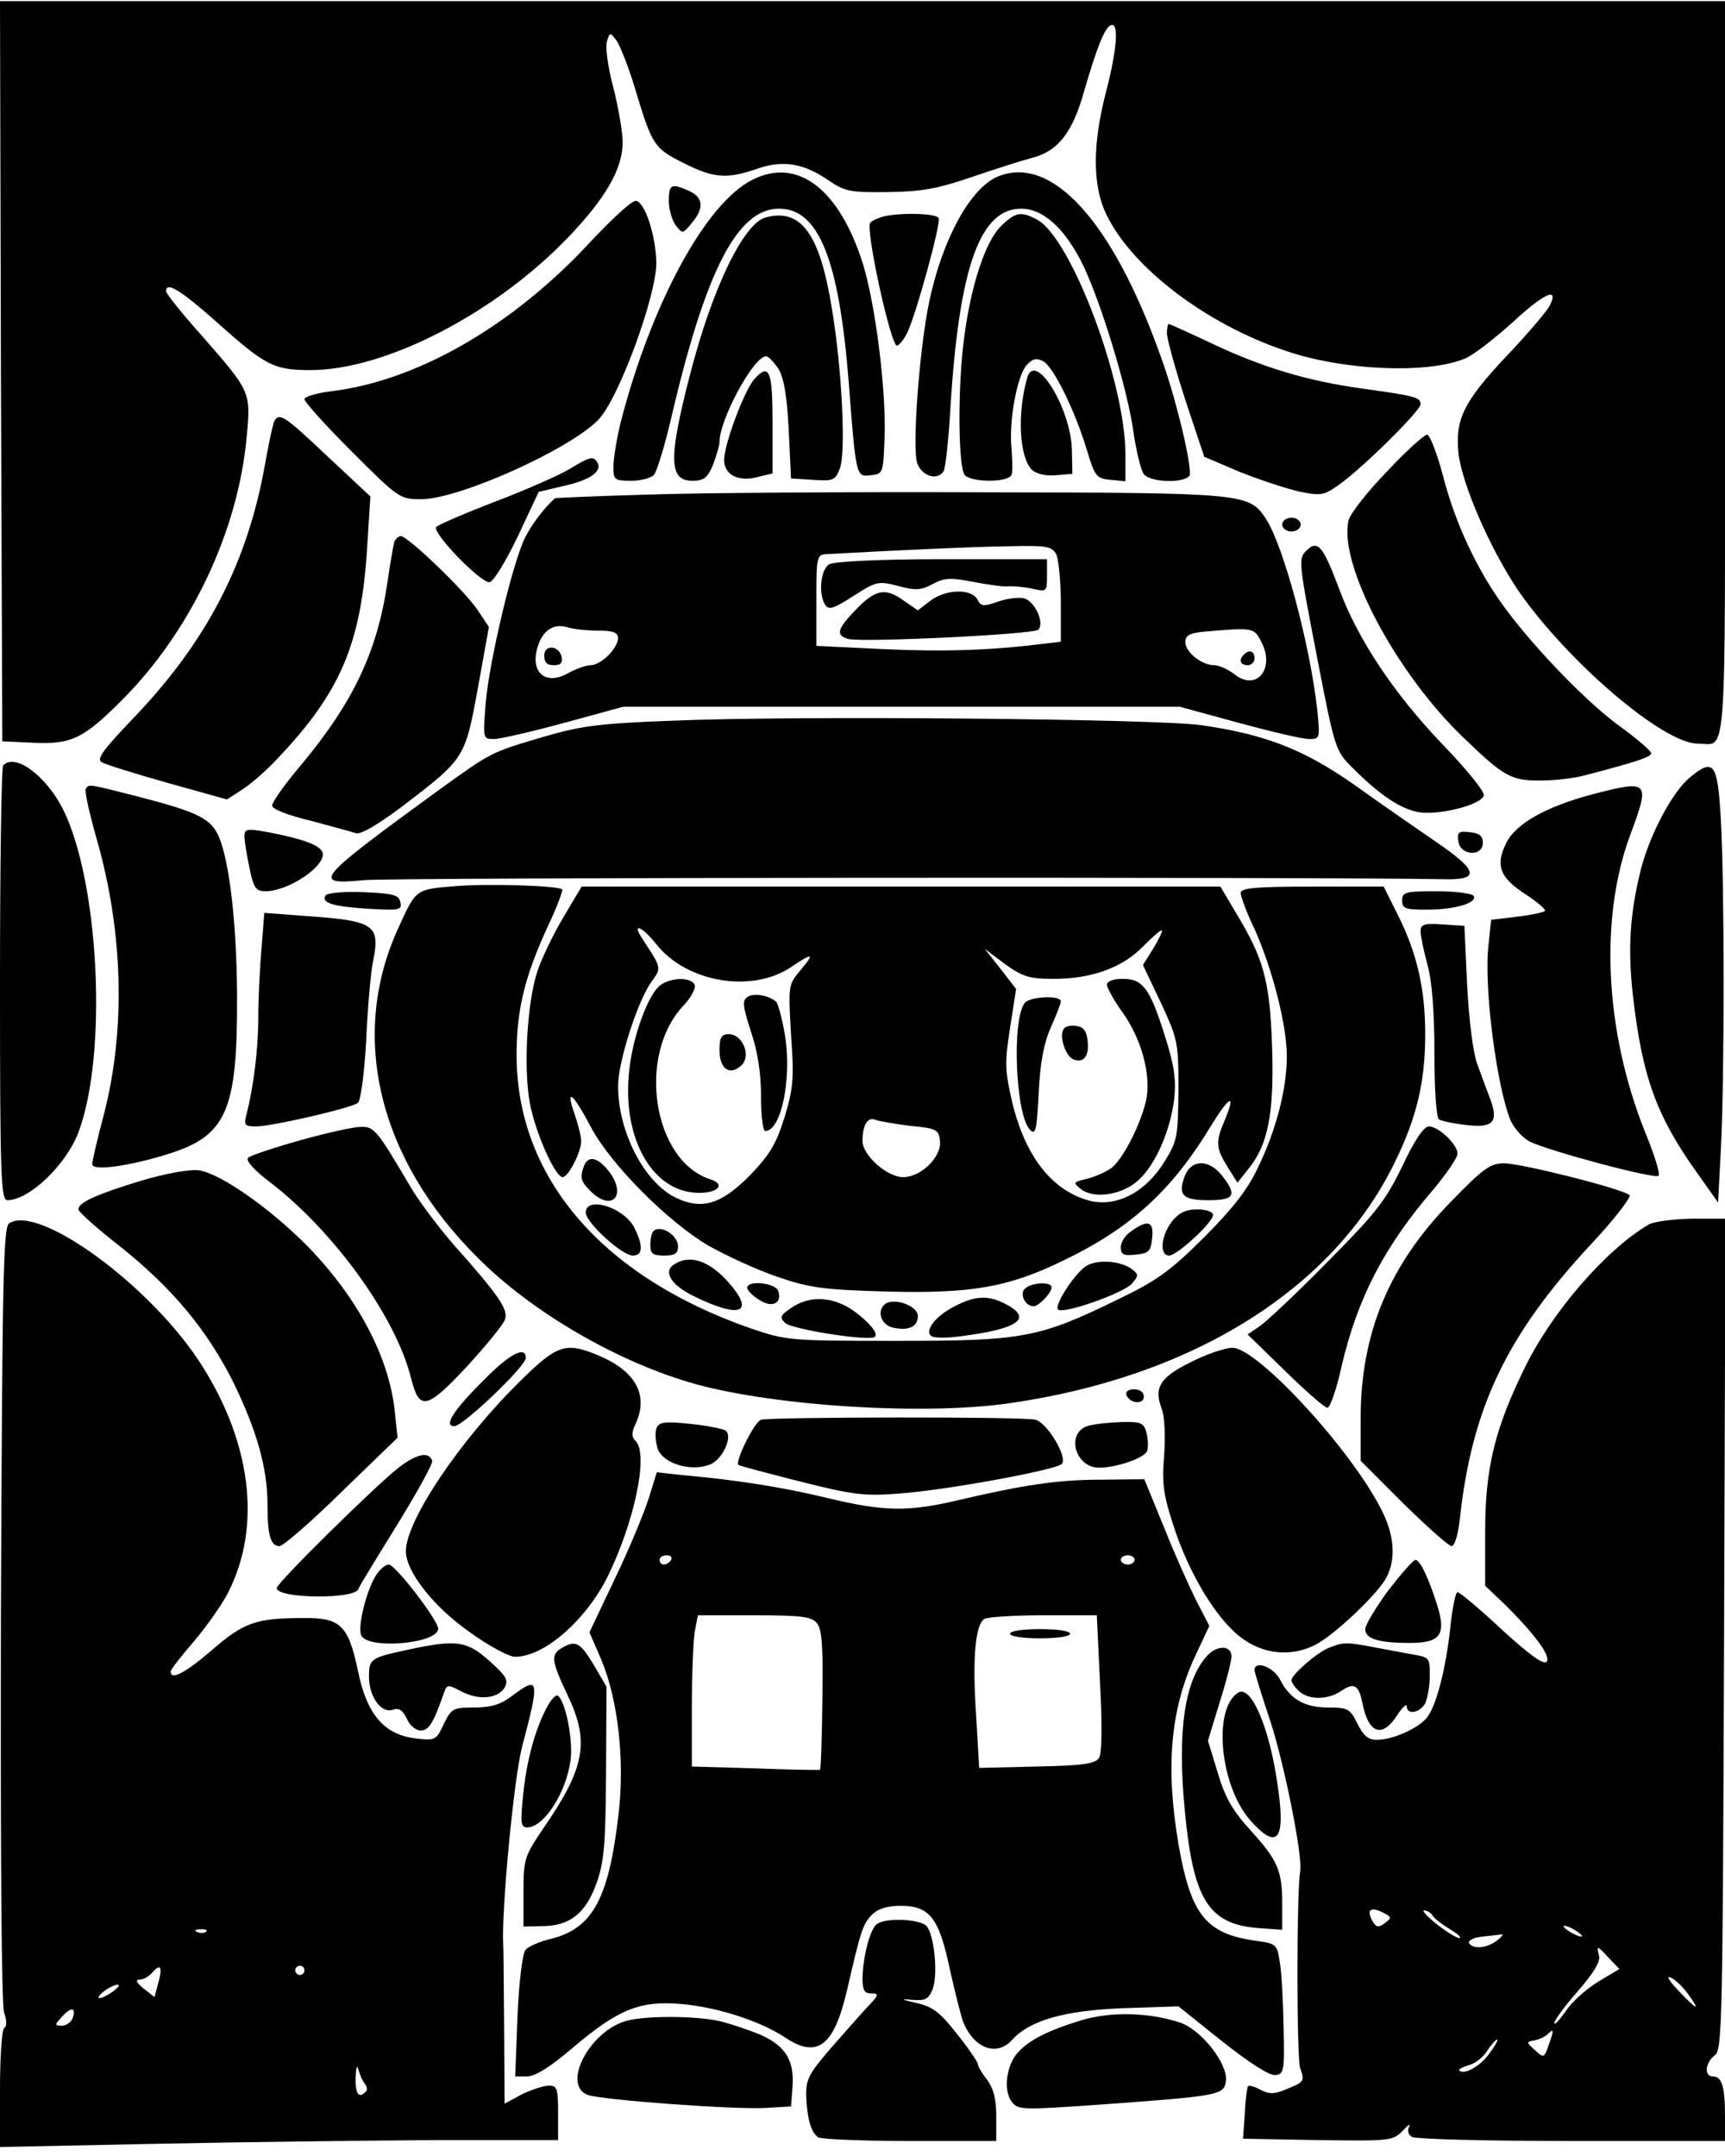 <?xml version="1.0" encoding="UTF-8" standalone="yes"?>
<svg version="1.0" xmlns="http://www.w3.org/2000/svg" width="280pt" height="350pt" viewBox="0 0 374 467" preserveAspectRatio="xMidYMid meet">
  <g transform="translate(0,467) scale(0.1,-0.1)" fill="#000000" stroke="none">
    <path d="M2 3868 l3 -803 67 -3 c83 -4 109 9 192 92 150 150 253 368 271 573
9 96 8 97 -96 216 -44 49 -79 93 -79 98 0 22 31 3 110 -67 106 -95 124 -104
203 -104 163 0 401 123 560 289 81 85 117 148 117 205 0 21 -9 74 -20 118 -12
44 -18 89 -14 101 6 20 7 20 21 1 7 -10 26 -57 40 -104 37 -123 41 -129 105
-161 65 -33 94 -35 158 -13 56 20 101 13 154 -23 38 -26 48 -28 131 -27 73 1
107 7 180 32 50 17 109 36 132 42 56 14 88 54 113 143 29 100 46 141 59 145
17 6 13 -51 -10 -141 -31 -117 -31 -209 1 -272 55 -113 216 -236 387 -293 124
-43 308 -51 389 -17 18 7 64 43 104 79 69 64 102 78 79 34 -6 -11 -48 -61 -94
-109 -91 -97 -110 -135 -103 -208 7 -67 68 -207 129 -298 107 -155 315 -333
390 -333 64 0 59 -66 59 811 l0 799 -1870 0 -1870 0 2 -802z"/>
    <path d="M1632 4283 c-102 -50 -221 -271 -287 -529 -8 -34 -15 -76 -15 -93 0
-29 2 -31 39 -31 21 0 43 6 49 13 6 7 23 62 37 122 75 322 144 455 234 455 86
0 130 -110 151 -375 16 -208 16 -207 48 -203 27 3 27 4 30 86 3 102 -20 284
-47 372 -51 162 -141 232 -239 183z"/>
    <path d="M2164 4290 c-59 -24 -120 -134 -149 -270 -22 -105 -38 -321 -26 -353
11 -28 44 -37 57 -16 4 7 11 71 15 143 19 300 64 426 153 426 48 0 95 -43 134
-122 39 -81 98 -273 110 -366 6 -40 16 -80 22 -88 18 -20 100 -19 100 1 0 38
-34 176 -65 259 -104 290 -235 433 -351 386z"/>
    <path d="M1450 4237 c0 -18 7 -42 15 -53 15 -19 15 -19 35 5 27 32 25 55 -5
69 -39 18 -45 15 -45 -21z"/>
    <path d="M1280 4148 c-169 -183 -377 -302 -563 -324 -32 -4 -57 -12 -57 -17 0
-6 46 -57 103 -114 101 -101 104 -103 150 -103 82 0 322 108 384 172 45 46
128 274 126 343 -2 60 -25 129 -44 132 -8 2 -52 -39 -99 -89z"/>
    <path d="M1660 4201 c-48 -13 -116 -154 -164 -341 -47 -182 -46 -230 5 -230
25 0 33 6 45 35 7 19 14 41 14 49 0 49 74 186 101 186 5 0 16 -12 26 -26 12
-19 19 -56 23 -133 l5 -106 48 -3 c44 -3 48 -1 58 25 13 34 5 211 -17 344 -26
164 -67 221 -144 200z"/>
    <path d="M1915 4203 c-11 -3 -24 -9 -28 -13 -12 -11 45 -271 58 -267 6 2 15
14 22 28 20 42 74 239 68 249 -6 10 -83 12 -120 3z"/>
    <path d="M2170 4182 c-33 -33 -64 -125 -79 -237 -15 -106 -14 -288 1 -303 16
-16 95 -16 101 1 3 6 2 32 0 57 -6 58 12 158 33 181 13 14 21 16 36 8 22 -12
69 -107 95 -194 17 -56 20 -60 51 -63 l32 -3 0 59 c0 156 -117 467 -191 508
-35 19 -47 17 -79 -14z"/>
    <path d="M2530 3950 c0 -12 18 -77 40 -145 l41 -123 75 -32 c42 -17 100 -36
129 -43 48 -10 55 -9 86 13 52 36 179 162 179 176 0 15 -12 18 -127 34 -116
16 -214 45 -322 96 -51 24 -95 44 -97 44 -2 0 -4 -9 -4 -20z"/>
    <path d="M1636 3851 c-22 -24 -66 -142 -66 -176 0 -32 31 -48 72 -37 l33 8 0
109 c0 114 -7 131 -39 96z"/>
    <path d="M2227 3853 c-22 -78 -17 -171 10 -199 10 -9 29 -14 52 -12 l36 3 -1
53 c-3 91 -80 215 -97 155z"/>
    <path d="M595 3760 c-3 -5 -12 -47 -20 -92 -38 -216 -127 -388 -289 -556 -61
-64 -77 -85 -66 -92 8 -5 72 -25 143 -45 l129 -36 31 20 c18 11 53 41 78 68
138 145 182 250 195 458 l7 111 -93 87 c-93 88 -104 95 -115 77z"/>
    <path d="M3007 3650 c-42 -43 -79 -91 -83 -105 -23 -94 101 -330 248 -471 89
-86 104 -94 167 -94 31 0 74 5 96 11 111 29 145 40 145 48 0 5 -29 30 -63 55
-70 49 -186 168 -254 260 -60 81 -109 186 -135 289 -13 48 -28 87 -34 87 -6 0
-46 -36 -87 -80z"/>
    <path d="M1234 3655 c-22 -13 -94 -45 -160 -70 -65 -25 -123 -50 -128 -55 -11
-11 94 -120 115 -120 8 0 35 44 61 98 l46 98 55 13 c56 12 84 32 72 51 -9 14
-15 13 -61 -15z"/>
    <path d="M1405 3600 c-110 -3 -201 -7 -202 -8 -25 -23 -49 -55 -64 -84 -27
-53 -78 -268 -86 -360 -6 -77 -6 -78 18 -78 13 0 82 16 152 35 l128 35 603 0
604 0 128 -35 c70 -19 138 -35 152 -35 24 0 24 1 18 63 -16 143 -73 355 -111
414 -37 56 -43 57 -615 58 -289 1 -615 -1 -725 -5z m885 -129 c5 -11 10 -58
10 -105 l0 -85 -42 -5 c-115 -14 -213 -17 -344 -11 l-144 7 0 99 c0 96 1 99
23 100 164 9 320 16 394 17 82 2 93 0 103 -17z m-992 -166 c31 0 42 -4 42 -16
0 -22 -37 -59 -60 -59 -10 0 -31 -8 -48 -17 -47 -27 -81 -1 -68 51 10 39 33
57 64 49 15 -5 46 -8 70 -8z m1437 -25 c30 -58 -11 -107 -58 -70 -14 11 -34
20 -44 20 -27 0 -63 28 -63 50 0 15 9 20 43 23 104 9 106 9 122 -23z"/>
    <path d="M1798 3449 c-19 -11 -24 -64 -9 -88 8 -12 19 -8 61 19 50 32 54 33
97 22 37 -10 49 -10 75 4 26 14 40 14 87 5 31 -6 65 -11 76 -10 11 1 35 -1 53
-5 31 -7 32 -7 32 28 l0 36 -227 0 c-136 0 -235 -5 -245 -11z"/>
    <path d="M1857 3352 c-42 -43 -46 -57 -18 -65 33 -8 402 10 412 20 14 14 -6
60 -30 68 -12 3 -37 0 -57 -7 -32 -11 -37 -11 -45 5 -14 24 -70 22 -103 -4
l-26 -20 -29 20 c-41 30 -62 26 -104 -17z"/>
    <path d="M1180 3251 c0 -15 6 -21 21 -21 14 0 19 5 17 17 -5 26 -38 29 -38 4z"/>
    <path d="M2697 3253 c-12 -11 -8 -23 8 -23 8 0 15 7 15 15 0 16 -12 20 -23 8z"/>
    <path d="M2780 3535 c0 -8 9 -15 20 -15 11 0 20 7 20 15 0 8 -9 15 -20 15 -11
0 -20 -7 -20 -15z"/>
    <path d="M855 3498 c-2 -7 -9 -47 -15 -88 -22 -151 -74 -260 -187 -396 -35
-41 -63 -81 -63 -88 0 -8 33 -21 83 -33 45 -12 89 -24 98 -27 10 -4 45 16 100
57 137 105 137 104 165 257 l24 133 -26 39 c-31 44 -150 158 -165 158 -5 0
-11 -6 -14 -12z"/>
    <path d="M2832 3478 c-17 -17 -17 -22 25 -238 37 -192 39 -196 75 -232 68 -68
117 -98 161 -98 51 0 118 20 124 37 3 8 -36 56 -90 112 -104 109 -182 225
-223 335 -36 96 -47 109 -72 84z"/>
    <path d="M1464 3110 c-163 -6 -203 -11 -285 -35 -115 -34 -113 -33 -224 -113
-272 -198 -282 -209 -166 -198 54 6 2106 7 2341 2 80 -2 76 18 -18 82 -42 29
-122 84 -176 123 -110 77 -193 109 -331 129 -99 14 -880 21 -1141 10z"/>
    <path d="M7 3013 c-4 -3 -7 -217 -7 -475 0 -418 2 -468 16 -468 47 0 127 76
154 147 64 170 45 545 -34 702 -37 72 -103 121 -129 94z"/>
    <path d="M3663 2986 c-38 -32 -87 -125 -106 -201 -23 -94 -28 -168 -17 -268
20 -178 51 -264 139 -387 l46 -65 6 115 c8 149 8 574 0 715 -7 124 -15 135
-68 91z"/>
    <path d="M186 2962 c-3 -5 8 -54 24 -110 57 -200 63 -412 15 -597 -14 -52 -25
-100 -25 -107 0 -15 77 -5 164 22 128 40 151 94 150 345 -1 154 -16 286 -39
342 -17 40 -44 54 -171 87 -114 29 -111 29 -118 18z"/>
    <path d="M3452 2950 c-101 -27 -167 -64 -187 -107 -23 -47 -13 -73 40 -108 25
-16 45 -33 45 -37 0 -3 -26 -9 -59 -13 l-58 -7 -6 -57 c-10 -90 18 -304 48
-378 8 -17 26 -38 42 -46 40 -20 271 -82 279 -74 4 3 -9 46 -29 94 -88 220
-100 467 -31 649 42 113 39 116 -84 84z"/>
    <path d="M530 2859 c0 -10 5 -41 11 -69 9 -44 14 -50 35 -50 47 0 124 50 124
80 0 18 -39 33 -124 49 -41 7 -46 6 -46 -10z"/>
    <path d="M3162 2848 c4 -31 53 -34 53 -3 0 15 -8 21 -28 23 -25 3 -28 0 -25
-20z"/>
    <path d="M987 2751 c-86 -7 -85 -6 -123 -90 -108 -234 -44 -501 171 -715 119
-120 308 -229 474 -275 175 -48 498 -68 681 -41 396 57 700 247 834 522 48 98
66 175 66 278 0 100 -18 176 -60 260 l-30 60 -155 0 c-124 0 -155 -3 -155 -14
0 -7 13 -43 30 -78 39 -87 70 -209 70 -276 0 -70 -23 -160 -63 -242 -22 -47
-55 -89 -116 -150 -71 -71 -102 -94 -181 -132 -177 -87 -210 -93 -485 -93
-237 0 -241 1 -320 28 -322 113 -505 328 -505 592 0 96 17 168 66 275 21 44
35 82 33 84 -9 8 -160 13 -232 7z"/>
    <path d="M1220 2681 c-23 -39 -48 -92 -56 -118 -22 -71 -29 -211 -15 -284 13
-66 55 -159 71 -159 12 0 40 54 40 78 0 11 -7 38 -15 61 -20 58 -2 42 37 -32
43 -80 164 -202 253 -255 39 -22 106 -53 150 -68 70 -24 99 -28 235 -32 186
-5 266 9 385 67 146 70 236 152 321 293 40 65 54 71 30 13 -21 -49 -20 -61 5
-102 l22 -35 23 29 c43 52 57 121 52 267 -5 143 -18 190 -80 292 l-32 54 -693
0 -692 0 -41 -69z m203 -56 c66 -83 207 -107 293 -49 47 32 51 30 19 -8 -26
-31 -26 -32 -20 -139 7 -94 5 -116 -14 -179 -18 -58 -32 -81 -74 -125 -62 -63
-104 -77 -161 -50 -69 33 -126 143 -126 243 0 51 42 183 72 225 23 32 23 29
-20 95 -23 35 0 26 31 -13z m1077 -10 l-22 -35 39 -82 c37 -80 38 -86 38 -189
-1 -100 -2 -110 -30 -155 -41 -67 -105 -100 -163 -85 -82 22 -140 97 -168 216
-15 66 -16 83 -4 159 l13 84 -34 44 -34 43 44 -33 c39 -28 53 -32 106 -32 83
0 150 25 194 71 20 20 38 36 40 34 2 -2 -7 -20 -19 -40z m-525 -384 c55 -5 60
-8 63 -32 4 -35 -41 -79 -80 -79 -35 0 -88 48 -88 78 0 35 11 54 29 46 9 -3
43 -9 76 -13z"/>
    <path d="M1426 2531 c-25 -27 -53 -107 -61 -173 -19 -149 47 -270 148 -272 43
-1 61 18 28 29 -125 39 -161 268 -60 376 17 18 28 38 25 46 -8 19 -60 16 -80
-6z"/>
    <path d="M1621 2511 c-12 -8 -11 -19 7 -75 15 -44 22 -91 22 -141 0 -41 4 -75
9 -75 35 0 58 114 43 207 -6 36 -15 69 -19 73 -15 14 -48 20 -62 11z"/>
    <path d="M1560 2395 c0 -41 23 -56 48 -32 21 21 2 67 -28 67 -16 0 -20 -7 -20
-35z"/>
    <path d="M2400 2537 c0 -6 15 -34 34 -60 40 -56 61 -132 52 -185 -10 -53 -53
-138 -79 -154 -12 -8 -35 -18 -52 -22 -29 -7 -29 -8 -10 -23 29 -21 91 -11
125 22 37 35 68 108 76 176 4 42 0 71 -20 134 -33 105 -48 125 -92 125 -20 0
-34 -5 -34 -13z"/>
    <path d="M2222 2498 c-29 -36 -20 -244 11 -275 12 -13 15 -2 19 79 3 65 11
108 26 142 12 27 22 52 22 57 0 14 -66 11 -78 -3z"/>
    <path d="M2306 2441 c-10 -16 4 -59 22 -66 22 -8 34 8 30 41 -2 21 -9 30 -25
32 -11 2 -24 -1 -27 -7z"/>
    <path d="M706 2731 c-10 -16 14 -24 92 -29 68 -4 74 -3 70 14 -3 16 -14 19
-80 22 -42 2 -79 -2 -82 -7z"/>
    <path d="M3040 2720 c0 -18 7 -20 54 -20 61 0 110 15 101 30 -3 5 -40 10 -81
10 -67 0 -74 -2 -74 -20z"/>
    <path d="M567 2615 c-4 -43 -7 -110 -7 -149 0 -67 -10 -148 -25 -208 -7 -25
-5 -28 20 -28 35 0 207 40 221 51 6 5 14 64 18 136 3 71 10 148 15 172 16 78
2 87 -143 97 l-93 7 -6 -78z"/>
    <path d="M3080 2653 c0 -10 7 -43 15 -73 10 -36 15 -103 15 -192 0 -78 4 -139
10 -143 5 -3 32 -9 60 -12 58 -7 70 7 50 59 -7 18 -19 51 -27 73 -9 23 -18 94
-22 170 l-6 130 -47 3 c-41 3 -48 0 -48 -15z"/>
    <path d="M651 2200 c-57 -16 -108 -33 -113 -38 -6 -6 13 -27 50 -55 137 -106
270 -290 303 -422 18 -72 33 -70 121 24 42 46 80 92 83 103 7 21 -13 51 -110
160 -34 39 -77 96 -95 127 -73 124 -79 131 -108 130 -15 0 -74 -13 -131 -29z"/>
    <path d="M3040 2143 c-37 -76 -58 -102 -164 -209 -66 -67 -132 -129 -146 -138
l-25 -17 81 -79 c45 -44 86 -80 92 -80 6 0 20 41 31 91 34 146 92 259 201 385
27 33 50 66 50 75 0 20 -41 59 -62 59 -11 0 -32 -31 -58 -87z"/>
    <path d="M1266 2144 c-9 -25 -7 -33 14 -54 47 -47 81 -9 39 44 -23 29 -44 34
-53 10z"/>
    <path d="M2569 2123 c-16 -42 -5 -53 51 -53 57 0 63 11 29 54 -28 35 -66 35
-80 -1z"/>
    <path d="M3146 2067 c-134 -137 -196 -285 -196 -471 l0 -91 93 -93 c51 -50 98
-92 104 -92 7 0 14 24 18 58 26 242 102 400 284 596 51 54 88 103 84 107 -13
13 -234 69 -272 69 -30 0 -45 -11 -115 -83z"/>
    <path d="M305 2112 c-98 -30 -135 -47 -135 -62 0 -5 40 -41 90 -80 113 -90
189 -181 246 -295 51 -105 74 -186 74 -266 0 -67 7 -89 26 -89 8 0 69 53 135
118 l121 117 -6 56 c-12 119 -81 248 -189 359 -84 85 -191 159 -237 165 -21 2
-71 -7 -125 -23z"/>
    <path d="M1270 2043 c0 -21 78 -93 102 -93 22 0 23 21 3 61 -23 44 -105 69
-105 32z"/>
    <path d="M2541 2024 c-24 -31 -28 -74 -6 -74 17 0 95 72 95 88 0 7 -15 12 -34
12 -25 0 -40 -7 -55 -26z"/>
    <path d="M20 2020 c-13 -8 -15 -115 -18 -847 -1 -515 1 -848 7 -865 6 -17 6
-30 0 -33 -5 -4 -9 -63 -9 -132 l0 -126 343 7 c188 4 460 7 605 8 l262 0 0 59
c0 53 -2 59 -20 59 -12 0 -38 -9 -59 -19 l-37 -20 -1 162 c-1 89 -1 171 -2
182 -4 75 23 361 41 430 39 148 37 154 -22 110 -25 -19 -46 -25 -82 -25 -46 0
-49 -2 -66 -36 -16 -35 -18 -36 -61 -31 -68 8 -106 52 -125 147 -21 99 -38
115 -119 114 -102 0 -129 -10 -197 -69 -58 -50 -90 -67 -90 -47 0 4 23 34 51
66 27 32 61 80 74 106 74 146 49 332 -66 505 -112 167 -346 336 -409 295z
m427 -1536 c-3 -3 -12 -4 -19 -1 -8 3 -5 6 6 6 11 1 17 -2 13 -5z m-104 -112
l-8 -30 -24 19 c-16 13 -18 19 -8 19 8 0 20 7 27 15 18 21 23 13 13 -23z m317
28 c0 -5 -4 -10 -10 -10 -5 0 -10 5 -10 10 0 6 5 10 10 10 6 0 10 -4 10 -10z
m-414 -45 c-11 -8 -24 -15 -30 -15 -5 0 -1 7 10 15 10 8 24 14 29 14 6 0 1 -6
-9 -14z m-89 -60 c-4 -8 -14 -15 -23 -15 -16 0 -16 2 1 20 20 22 31 20 22 -5z
m634 -141 c5 -6 6 -14 2 -17 -15 -16 -23 -5 -22 31 1 21 3 29 6 17 3 -11 9
-25 14 -31z"/>
    <path d="M3574 2017 c-93 -55 -210 -190 -269 -312 -65 -133 -85 -217 -85 -355
l0 -116 41 -39 c66 -65 103 -115 92 -126 -7 -7 -39 17 -97 70 -48 45 -91 81
-96 81 -4 0 -11 -33 -15 -72 -10 -94 -31 -177 -53 -202 -21 -23 -73 -46 -107
-46 -19 0 -29 9 -42 35 -16 32 -20 35 -63 35 -52 0 -83 18 -105 61 -14 27 -55
42 -55 20 0 -5 16 -56 35 -113 29 -89 70 -291 64 -323 -8 -47 -8 -404 0 -427
10 -28 8 -30 -26 -44 -30 -13 -40 -13 -60 -3 -12 7 -25 10 -27 8 -2 -2 -6 -29
-7 -59 l-4 -55 162 -3 c157 -2 162 -2 184 20 12 13 18 17 14 9 -4 -8 -2 -17 6
-22 8 -5 164 -9 347 -9 l332 0 0 54 c0 64 -7 86 -26 86 -20 0 -17 30 4 46 16
12 17 69 20 913 l3 901 -73 0 c-40 -1 -82 -6 -94 -13z m-571 -1514 c-13 -10
-18 -10 -25 0 -16 26 -9 36 17 24 23 -11 23 -13 8 -24z m103 16 c3 -6 20 -19
38 -30 17 -10 26 -19 20 -19 -6 0 -28 14 -49 30 -21 17 -33 30 -27 30 6 0 14
-5 18 -11z m324 -45 c0 -2 -9 0 -20 6 -11 6 -20 13 -20 16 0 2 9 0 20 -6 11
-6 20 -13 20 -16z m-184 -9 c-22 -17 -52 -20 -61 -6 -3 5 9 12 27 14 18 2 38
4 43 5 6 1 1 -5 -9 -13z m243 -39 l22 -23 -45 -27 c-25 -15 -57 -43 -71 -64
-14 -20 -25 -32 -25 -26 0 6 23 37 51 69 34 39 49 64 46 76 -6 24 -5 24 22 -5z
m170 -76 c29 -40 22 -38 -20 6 -18 19 -27 32 -18 29 9 -3 26 -19 38 -35z
m-301 -111 c-10 -29 -11 -30 -30 -12 -19 17 -19 18 -2 21 11 2 23 8 29 13 14
14 15 11 3 -22z m-128 -18 c-19 -28 -56 -49 -66 -38 -3 2 6 7 19 11 14 3 32
17 41 31 9 14 19 25 22 25 3 0 -4 -13 -16 -29z"/>
    <path d="M2453 2003 c-13 -8 -23 -24 -23 -35 0 -16 6 -19 33 -16 28 3 32 7 35
36 4 36 -9 41 -45 15z"/>
    <path d="M1417 2003 c-4 -3 -7 -17 -7 -30 0 -19 5 -23 30 -23 23 0 30 4 30 20
0 24 -38 48 -53 33z"/>
    <path d="M1462 1931 c-25 -15 -8 -44 40 -68 107 -53 139 -37 70 37 -39 40 -78
52 -110 31z"/>
    <path d="M2353 1926 c-26 -19 -68 -85 -59 -93 10 -11 141 35 160 56 14 16 15
20 2 30 -24 20 -79 24 -103 7z"/>
    <path d="M1620 1880 c0 -5 11 -17 26 -26 28 -19 51 -7 41 20 -7 17 -67 23 -67
6z"/>
    <path d="M2222 1878 c-12 -12 1 -38 19 -38 11 0 39 29 39 41 0 13 -44 11 -58
-3z"/>
    <path d="M1721 1840 c-29 -19 -32 -23 -19 -36 14 -14 185 -41 195 -30 8 7 -13
32 -46 56 -43 30 -91 34 -130 10z"/>
    <path d="M2068 1839 c-41 -21 -65 -54 -48 -64 6 -4 34 -4 63 0 126 16 157 39
97 70 -38 20 -67 18 -112 -6z"/>
    <path d="M1917 1843 c-16 -15 -6 -43 18 -49 34 -8 55 1 55 25 0 23 -56 42 -73
24z"/>
    <path d="M1127 1677 c-130 -128 -247 -302 -247 -368 0 -44 59 -120 139 -176
40 -29 84 -53 98 -53 62 0 151 77 199 171 59 119 91 268 62 297 -9 9 -9 18 0
37 29 63 0 115 -82 149 -70 29 -88 23 -169 -57z"/>
    <path d="M2582 1719 c-67 -33 -81 -55 -63 -102 6 -16 8 -59 5 -100 -5 -60 -2
-85 20 -152 33 -103 92 -201 145 -242 49 -38 110 -44 163 -17 41 21 136 111
154 146 21 40 17 93 -11 147 -66 131 -269 351 -323 351 -16 0 -57 -14 -90 -31z"/>
    <path d="M1051 1682 c-68 -67 -90 -102 -66 -102 19 0 155 130 155 148 0 27
-35 9 -89 -46z"/>
    <path d="M2442 1648 c7 -19 38 -22 38 -4 0 10 -9 16 -21 16 -12 0 -19 -5 -17
-12z"/>
    <path d="M1650 1594 c-14 -4 -57 -91 -49 -98 2 -2 63 -18 134 -36 114 -29 140
-32 215 -26 100 7 339 51 352 64 14 14 -32 90 -57 96 -23 7 -572 6 -595 0z"/>
    <path d="M1423 1575 c-3 -10 -2 -29 3 -44 11 -31 69 -50 111 -35 28 9 52 59
37 74 -5 4 -39 11 -77 15 -58 6 -68 4 -74 -10z"/>
    <path d="M2360 1581 c-50 -14 -30 -91 23 -91 38 0 98 21 104 36 3 8 2 25 -1
39 -6 22 -11 25 -54 24 -26 -1 -58 -4 -72 -8z"/>
    <path d="M864 1490 c-54 -43 -264 -250 -264 -261 0 -23 170 -25 177 -2 2 6 40
68 84 139 43 70 78 133 76 139 -7 21 -34 15 -73 -15z"/>
    <path d="M1406 1422 c-10 -31 -42 -109 -73 -173 l-55 -116 26 -60 c36 -87 51
-218 37 -335 -21 -182 -56 -246 -144 -269 -26 -6 -52 -17 -58 -25 -6 -8 -14
-69 -17 -144 l-5 -130 26 0 c17 0 51 21 101 64 97 82 144 101 234 93 78 -7
171 -37 225 -73 69 -46 105 -18 133 101 31 135 35 146 55 166 13 13 33 19 62
19 62 0 83 -26 106 -136 11 -49 24 -101 29 -115 23 -58 73 -77 106 -40 39 43
114 64 241 69 l120 4 95 -76 c58 -46 103 -75 115 -73 19 2 20 9 18 102 -1 55
-4 119 -8 141 -6 40 -7 42 -51 48 -109 15 -142 55 -169 210 -28 166 -18 290
36 407 l31 66 -28 54 c-15 30 -47 101 -70 159 l-43 105 -93 -1 c-94 0 -168
-11 -313 -45 -106 -25 -160 -24 -280 5 -95 23 -193 39 -316 50 l-55 6 -18 -58z
m49 -132 c-3 -5 -10 -10 -16 -10 -5 0 -9 5 -9 10 0 6 7 10 16 10 8 0 12 -4 9
-10z m1005 0 c0 -5 -7 -10 -15 -10 -8 0 -15 5 -15 10 0 6 7 10 15 10 8 0 15
-4 15 -10z m-689 -137 c11 -12 14 -51 12 -166 -1 -82 -3 -150 -5 -152 -2 -1
-65 0 -140 3 l-138 4 0 127 c0 69 3 143 6 164 l7 37 122 0 c102 0 125 -3 136
-17z m614 -130 c5 -92 4 -152 -2 -162 -8 -13 -35 -17 -135 -19 l-125 -3 -7
119 c-8 122 -1 191 18 204 6 4 63 8 127 8 l117 0 7 -147z"/>
    <path d="M2190 1130 c0 -6 28 -10 65 -10 37 0 65 4 65 10 0 6 -28 10 -65 10
-37 0 -65 -4 -65 -10z"/>
    <path d="M3010 1224 c-27 -37 -50 -75 -50 -84 0 -21 28 -30 97 -30 66 0 79 18
59 82 -18 57 -37 98 -47 98 -5 0 -31 -30 -59 -66z"/>
    <path d="M816 1258 c-21 -32 -41 -112 -33 -131 12 -32 167 -19 167 14 0 18
-93 139 -107 139 -7 0 -19 -10 -27 -22z"/>
    <path d="M883 1095 c-80 -17 -83 -20 -83 -58 0 -43 26 -80 51 -72 14 5 22 -1
31 -19 6 -15 20 -26 30 -26 18 0 28 17 51 83 6 17 9 17 37 2 38 -20 79 -16 94
8 9 16 4 25 -33 58 -49 44 -72 47 -178 24z"/>
    <path d="M1218 1099 c-24 -14 -23 -27 12 -101 49 -102 39 -158 -52 -290 -41
-61 -43 -66 -43 -138 l0 -75 43 1 c59 1 93 29 116 95 16 45 19 84 20 239 l1
185 -28 48 c-29 48 -39 54 -69 36z"/>
    <path d="M2880 1099 c-26 -11 -80 -58 -80 -70 0 -4 7 -15 16 -23 20 -20 63
-20 92 0 28 19 38 13 46 -27 13 -66 43 -76 75 -26 11 17 21 26 21 20 0 -20 28
-15 40 6 5 11 10 38 10 60 0 39 -1 40 -37 46 -21 4 -60 11 -86 16 -57 11 -65
11 -97 -2z"/>
    <path d="M2617 1082 c-49 -54 -65 -165 -48 -338 18 -189 51 -243 156 -252 l55
-4 0 55 c0 73 -9 95 -69 161 -39 43 -55 71 -71 125 l-21 69 25 82 c14 44 26
90 26 101 0 24 -31 25 -53 1z"/>
    <path d="M2684 1002 c-55 -36 -39 -202 27 -277 59 -66 77 -43 59 77 -18 127
-58 218 -86 200z"/>
    <path d="M1185 969 c-26 -49 -44 -118 -51 -191 -6 -58 -5 -68 9 -68 36 0 84
74 94 145 6 44 -11 130 -28 141 -4 2 -15 -9 -24 -27z"/>
    <path d="M1902 501 c-15 -9 -31 -70 -32 -118 0 -26 4 -33 19 -33 17 0 17 -3
-7 -28 -15 -16 -51 -57 -81 -91 -48 -56 -54 -68 -53 -104 2 -50 11 -79 26 -89
6 -4 95 -8 199 -8 l187 0 0 54 c0 38 -6 60 -20 79 -11 14 -20 29 -20 34 0 4
-20 34 -45 65 -36 46 -52 59 -87 67 -35 8 -37 10 -10 7 28 -2 35 1 44 23 12
31 4 117 -13 137 -13 15 -86 19 -107 5z"/>
    <path d="M2345 292 c-72 -22 -114 -43 -138 -70 -25 -27 -32 -82 -14 -106 14
-19 20 -19 193 -7 259 19 268 20 272 52 4 37 -54 111 -100 126 -67 22 -149 24
-213 5z"/>
    <path d="M1356 290 c-79 -24 -138 -138 -82 -160 30 -11 325 -33 391 -28 l50 3
3 39 c5 59 -13 90 -66 115 -26 11 -67 25 -92 31 -54 12 -164 12 -204 0z"/>
  </g>
</svg>